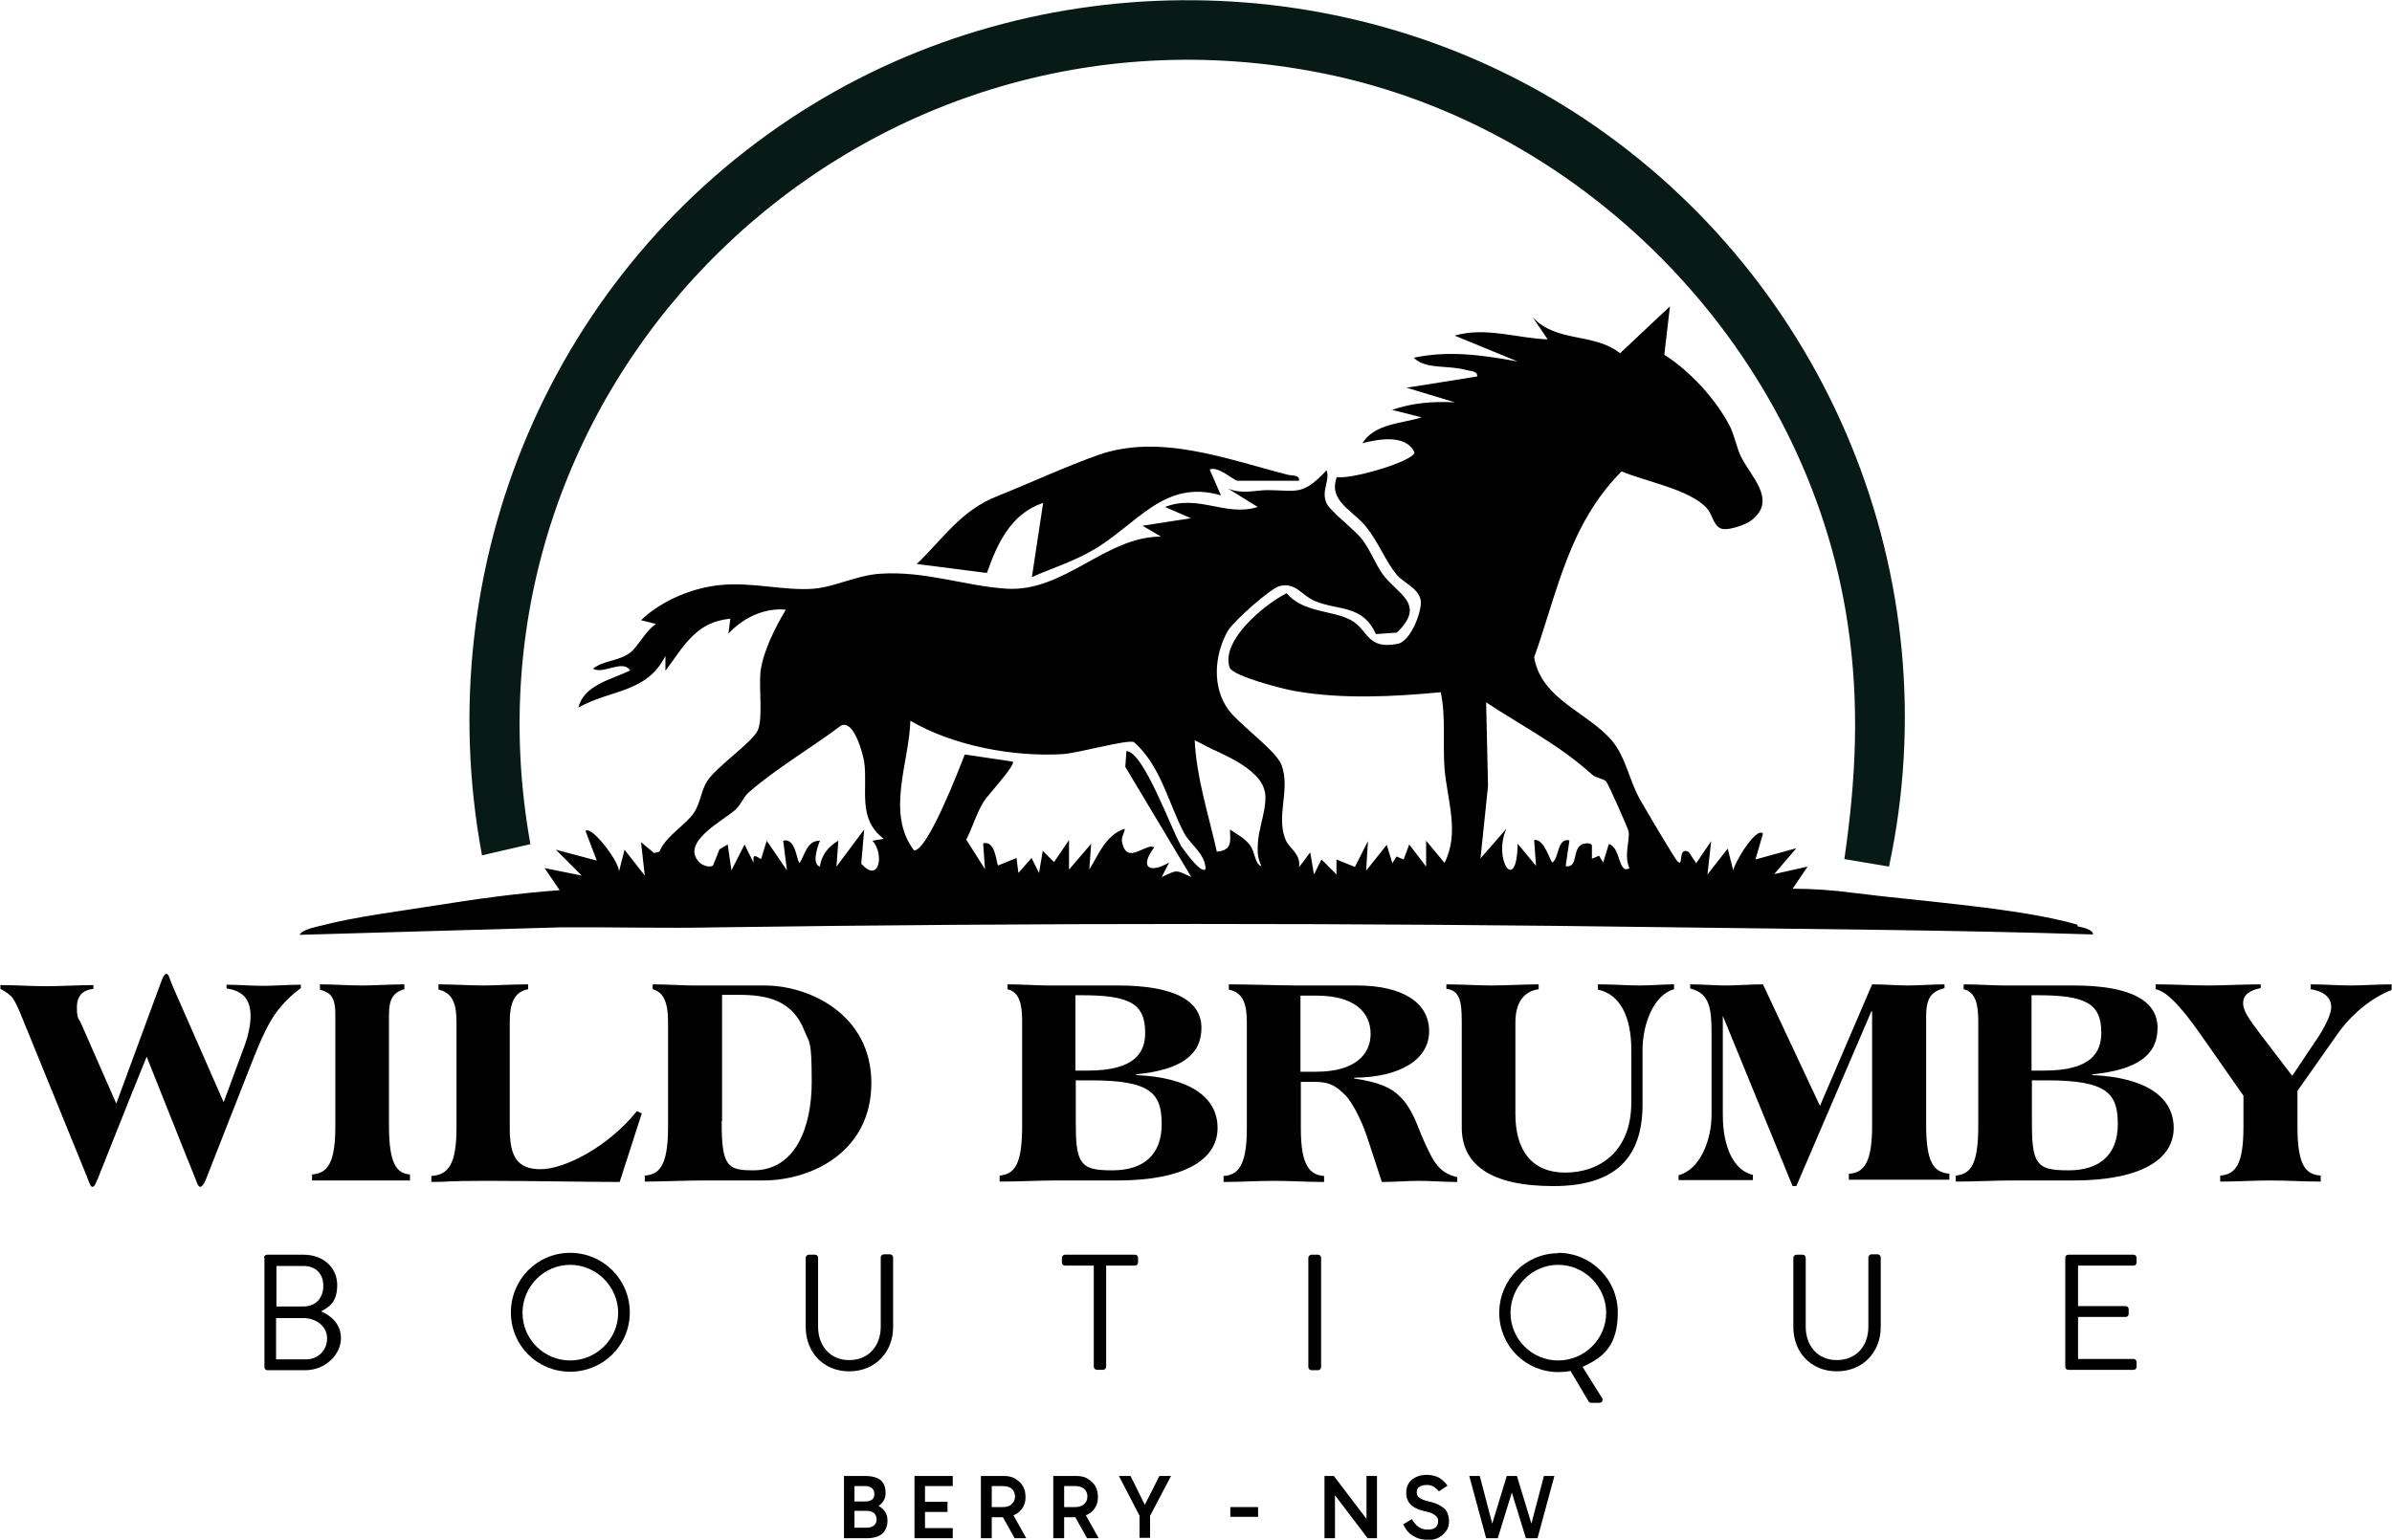 <svg viewBox="0 0 637.7 410.6" version="1.1" xmlns="http://www.w3.org/2000/svg" id="Layer_2">
  
  <defs>
    <style>
      .st0 {
        fill: #010101;
      }

      .st1 {
        fill: #081a15;
      }
    </style>
  </defs>
  <g id="Layer_1-2">
    <g>
      <g>
        <path d="M128.5,228.1l12.9-3C119.2,101.4,228.8-5.1,352.4,19.5c71.4,14.2,129.5,74.8,140.2,146.9,3.2,21.4,2.2,41.4-.9,62.7l11.9,2c16.5-77-16.3-156.1-81.2-199.4-62.3-41.5-145.6-42.2-208.7-2-66.3,42.2-99.7,120.7-85.2,198.4h0Z" class="st1"></path>
        <path d="M346.3,128.1c.2-1.5-1.8-1.2-3-1.5-16.4-4.2-34.2-11.1-50.7-5.2-8.2,2.9-18.2,7.5-26.7,10.9-9.7,3.8-14.3,11.2-21.5,18.1l18.7,2.4c2.8-7.9,6.4-15.8,15-18.7l-3,19.8c5.4-2.4,10.9-4.1,16.1-7.1,11.8-6.7,19-19.2,34.3-14.7l-3-6.9c2.3-1,6.5,3,7.4,3h16.3Z"></path>
        <path d="M553.9,246.6c-15.4-4.5-42.8-6.3-59.8-8.5-5.3-.7-10.8-1.1-16.2-1.1l4-5.9-8.9,2,5.9-6.9-10.9,3,2-6.9c-1.8-2-7.9,8.2-7.9,9.9l-1.5-5.9-5.4,6.9,1-8.9-4,5.9-2-3c-3.1-1.6-1.2,4.3-3,2.5-.8-.8-8.8-14.4-10.1-16.7-2.8-5.1-3.7-11.1-7.3-15.4-6.3-7.6-18.9-11-20.8-22.3,6.4-18,9.2-35.3,23.3-49.6,6.3,2.7,18.3,4.8,22.8,9.9,1.6,1.8,1.7,5.2,4.4,5.5,1.8.2,6-1.2,7.5-2.4,6.8-5.4-.2-11.5-2.9-17-1.2-2.6-1.7-5.5-2.9-8-3.8-7.3-10.6-14.7-17.5-19.1l1.5-12.9-13.3,12.5h0c-7.1-5.6-16.9-2.7-23.3-9.6l4,5.9c-8.3-.3-16.5-3.4-24.8-1l16.8,6.9c-9.3-1.7-18.3-3-27.7-1,3.1,3.2,9.3,1.9,14.1,3.3,1,.3,3,.2,2.8,1.7l-18.8,3,12.9,3.9c-5.9-.3-11.2.1-16.8,2l7.9,2c-5.3,1.7-12.5,1.6-15.8,6.9,4.2-1.1,11.7-2.5,13.9,2.5-.6,2.5-17.4,7.3-20.7,6.5-2.4,6.4,4.2,8.8,7.8,13.3,3.3,4.1,5.2,9.2,8.1,12.7,1.8,2.2,5.6,3.5,6.4,6.6.7,2.4-2.4,11.2-6.1,11.9-8.3,1.6-7.7-3.7-12.4-6.3-4.8-2.7-12.7-1.9-17.2-7.2-5.8,2.9-17.6,12.6-15.2,19.8.8,2.3,14.4,5.8,17.5,6.3,12.5,2.2,26.3,1.5,38.8.3,1.4,6.7.5,13.6,1,20.3.7,8.4,4.1,17.2,0,25.2l-4.9-5.9v6.9s-4.5-5.9-4.5-5.9l-1.5,4-1.9-.8-1.1,1.8-1.5-4.9-5.5,6.9.5-7.9-3.5,6.9-4.9-2v4s-4-4-4-4l-2,4-1-5.9-3,4c.6-3.4-2.4-5-3.4-7-3-6.4,1.3-13.8-1.3-20.4-1.5-3.8-11.1-10.6-14.1-14.6-4.4-6-3.8-14.6-.2-21,1.4-2.5,11.3-11.3,13.8-12,4.4-1.1,5.7,2.4,9.5,4,6.2,2.6,12.7.9,16.2,8.8l5.6-.4c8-7.7.1-10.2-3.8-15.6-2-2.8-3.2-6.3-5.5-9.3-2-2.6-8.4-7.4-9.4-9.5-1.6-3.5.9-5.8,0-8.9-6.5,6.8-7.6,5.4-15.7,5.3-3.4,0-6.7,1.2-10.6-.4l7.9,4.9c-8.5,2.7-15.8-3.5-24.7,0l6.9,3-12.9,2,4.9,2.9c-14.8,0-25.7,14.8-41.1,13.9-11-.7-21.8-4.8-33.7-4-6.3.4-12,3.5-17.8,4-7.7.6-16.3-1.8-24.7-1-7.5.7-15.8,4.1-21.3,9.4l4,1c-2.6,1.6-4.7,5.8-6.7,7.5-3.2,2.5-7.1,2.1-10.1,4.4,2.5,1.7,8-2.6,9.9.5-4.9,2.4-12.3,3.8-13.8,9.9,8.6-4.9,18.2-3.8,23.2-13.8v4c4.9-6.6,8.2-13.1,17.3-13.9l-.5,4c3.8-4.2,9.6-7,15.3-6.4-2.7,4.5-5.9,10.8-6.7,16.1-.6,4.5.7,12.8-.8,16.1-1.5,3.2-10.9,9.6-13.4,13.4-1.7,2.6-1.8,5.7-3.5,8.4-2.3,3.5-7.5,6.2-9.3,10.5l-1.4.4-3.5-2.9,1,8.9-5.4-6.9-1.5,5.9c.4-2.3-7.3-12.5-8.9-10.9l3,7.9-10.9-2.9,6.9,6.9-9.9-2,4,5.9c-11.3.8-22.7,2.4-33.9,4.2-9.4,1.5-20.1,2.8-29.5,5.2-1.5.4-5.4,1.1-5.9,2.5l69.7-2c13.9-.1,27.8.3,41.7,0,85.3-1.2,170-1.2,255.3,0,37.2.5,74.2.7,111.4,1.9,0-1.4-3-1.9-4.2-2.2ZM229.6,230.4l.8-9.2-7.4,9.9.5-6.9c-2.6,1.4-4.6,4-4.9,6.9-2.3-.6-.6-5.5,0-6.9-3.5-.1-4,3.8-5.4,5.9-.8,0-.9-6.8-4.4-5.9l1,7.9-5.4-7.9-1.5,4.9c-1.8-1.1-2.2-1.3-2,1l-2.4-4.9-3.5,6.9-1-6.9-2.2,1.3-1.7,4.3c-1,.7-3-.1-3.7-.9-5.1-5.3,6.5-11.1,9.7-14,1.4-1.3,2.1-3.3,3.4-4.5,7.7-6.7,16.6-11.8,24.7-17.9,3.4-1.7,5.8,7.3,6.2,9.7,1,7.4-1.9,15.1,5.2,20.5l-3,.5c3.2,3.5,1.8,11.4-2.8,6.3ZM314.8,225.4c-2.5-4.1-9.9-25-14.5-25.1l-.3,4.2,17.6,29.4c-4.3-2-3.6-2-7.9,0l2-3.9c-5.3,3.1-8,1.3-4-4-2.1-1.5-7.4,5.2-8.6-1.7-.2-1.1,1-2.9.7-3.3-5.1,1.8-6.8,6.7-9.4,10.9l.5-6.9-5.9,6.9v-7.9s-4,5.9-4,5.9l-3-3-1,5.9-2-4-3.5,4-.5-4-4.9,2c-.5-.4-.6-6.8-4-5.9l.5,6.9-5-7.9c1.7-3.3,2.7-7,4.7-10.2,1-1.6,8.6-9.8,7.7-10.6h0s-12.8-1.9-12.8-1.9c-1.5,3.9-9.9,25.7-13.5,25.6-7.6-9.9-1.3-23.5-1-34.6,11.4,6.7,27.5,9.7,40.6,8.9,3.9-.2,17.4-4,19-3.2,7.2,6.3,9.2,16.4,13.4,24.3,1.6,3,5.7,5.5,5.7,9.6-1.3,1.4-6.1-5.6-6.8-6.6ZM336.6,218.1c-.2.9-.4,1.7-.6,2.6,0,.4-.2.9-.3,1.3-.2,1.3-.4,2.7-.4,4,0,.4,0,.9,0,1.3.1,1.3.4,2.5,1,3.7h0,0c-1.4-.5-1.6-2.3-2.2-3.9-.2-.5-.4-1.1-.7-1.5-1.4-2-3.6-3.1-5.5-4.4.1,3,.7,5.6-3.5,5.9-2.2-9.9-5.4-19.5-5.9-29.7,1,.5,2.2,1.1,3.5,1.8.4.2.9.4,1.4.7.2.1.5.2.7.3.5.2,1,.5,1.5.7.7.4,1.5.7,2.2,1.1.5.3,1,.5,1.5.8,1.4.8,2.8,1.7,4,2.7,1.8,1.5,3.2,3.1,3.7,4.9,0,.2.1.4.2.6.4,2,0,4.5-.6,7.1ZM428.9,225.1l-1.5,4.9-1.1-1.8-1.9.8v-3.4c0-1-2-.7-2.5-.5-2.9,1.2-1,6.4-4.5,5.9l1-6.9c-3.3-.7-2.7,4.6-4.5,5.9-.6,0-2.1-6.4-4.9-6l.5,6.9-4.9-5.9c-.2,13.8-6.7,4.2-3-4h0s-6.9,7.9-6.9,7.9l2-19.3-.5-22.3c10,6.6,19.3,11.2,28.3,19.3,1,.9,3,1,3.7,1.8.5.5,5.9,12.6,6,13.4.3,2.5-1.3,6.4.2,9.7-3,1.9-2.3-5.7-5.5-6.4Z"></path>
      </g>
      <g>
        <path d="M59.6,294l5.8-15.7c.7-1.9,1.4-5,1.4-7.3,0-4.8-2.3-6.8-6.4-7.4v-1c3.3,0,6.7.3,9.7.3s6.8-.3,10.1-.3v.9c-2.7,2-4.9,4.2-6.7,6.7-1.8,2.5-3.7,6.4-5.8,11.7l-12.8,32.6c-.4,1-1,2-1.5,2s-.9-1-1-1.4c-4.5-11.1-8.8-22.1-13.3-33.3-4.5,11-9.4,23.5-13.1,32.7-.2.3-.7,2-1.3,2s-.7-.6-1.6-2.9l-17.6-43.2c-1.1-2.6-1.7-3.7-2.3-4.5-.7-.7-1.7-1.5-3.1-2.2v-1c4.1,0,8.3.3,12.2.3s8.6-.3,12.6-.3v1c-2.7.3-4.4,1.7-4.4,5s.6,2.9,1.1,4.2l9.4,21.4,11.6-31.5c.3-.7,1-3.1,1.7-3.1s.7.8,1.7,3.2l13.7,31.2h0Z" class="st0"></path>
        <path d="M85.2,262.5c3.8,0,7.6.3,11.3.3s7.5-.3,11.3-.3v1.3c-3.3.9-4.1,3.1-4.1,6.9v29.5c0,10.5,2.2,12.7,5.6,13v1.6h-26.1v-1.6c4.1-.3,6.2-3,6.2-12.8v-29.1c0-2,0-4.2-1.1-5.7-.6-.8-1.7-1.3-3-1.7v-1.3h0Z" class="st0"></path>
        <path d="M116.8,262.5c4.2,0,8.4.3,12,.3s7.6-.3,12-.3v1.3c-3.9.7-4.9,4.1-4.9,8.7v28.4c0,7.4,1.9,10.9,8.2,10.9s17.9-5.8,25.7-15.5l1.3.6-5.9,18.3c-8.4,0-23.9-.3-35.5-.3s-9.4.3-14.7.3v-1.6c4.4-.3,6.7-2.9,6.7-12.8v-28.2c0-4.5-.8-7.8-4.8-8.7,0,0,0-1.3,0-1.3Z" class="st0"></path>
        <path d="M174,262.5c3.6,0,8.1.3,10.7.3h19.1c12.1,0,28.5,7.8,28.5,26s-15.7,26-28.9,26h-16.6c-3.1,0-10.9.3-14.9.3v-1.6c3.7-.3,6.2-2.3,6.2-12.9v-28.1c0-4.5-.9-7.9-4.1-8.7v-1.3h0ZM192.4,299c0,5.7.2,10.2,2.4,11.9,1.2,1,3.2,1.2,6,1.2,11.5,0,15.6-11.9,15.6-23.5s-.6-10.3-1.9-13.6c-3.1-8.2-9.9-9.7-17.5-9.7h-4.5v33.6h0Z" class="st0"></path>
        <path d="M268.6,262.5c3.7,0,8.1.3,10.7.3h18.6c15.3,0,22.4,4.1,22.4,11.3s-5.4,11.2-17.4,12.4v.2c14,.6,21.7,5.7,21.7,14.1s-8.8,14-26.7,14h-17c-3.3,0-9.4.3-14.4.3v-1.6c4.1-.4,6-3.1,6-13.4v-27.6c0-4.5-.6-7.9-3.9-8.7v-1.3h0ZM286.8,285.5h3.2c12.7,0,15.3-4.9,15.3-10.1,0-7.9-4.3-10-17.1-10h-1.5v20.1h0ZM286.8,299.5c0,4.5.2,8.3,1.5,10.1,1.3,2,3.4,2.5,8.3,2.5,8.2,0,13.1-4.1,13.1-12.3s-2.8-11.7-18.9-11.7h-4v11.4h0Z" class="st0"></path>
        <path d="M327.6,262.5c5.4,0,14.4.3,18,.3h16.1c12.3,0,19.3,4.6,19.3,12.2s-7.8,12.3-20,12.4v.2c6.5,1,9.8,2.3,12.4,5,1.6,1.6,3.1,3.9,4.7,8,1,2.6,2,4.8,3,6.8,1.7,3.5,3.6,5.7,7.4,6.5v1.3c-3.3,0-7.2-.3-10.2-.3s-6.6.3-9.9.3l-4-12.2c-1.7-5-4.1-9.2-5.6-10.8-2.4-2.4-4.1-3.7-8.2-3.7h-3.8v12.5c0,10.1,2.5,12.3,6.2,12.6v1.6c-4.5,0-9.1-.3-13.4-.3s-8.8.3-13.4.3v-1.6c3.6-.2,6.2-2.4,6.2-12.5v-28.5c0-4.5-.8-7.9-4.8-8.7v-1.3h0ZM346.6,285.8h4.3c10.2,0,14.5-4.5,14.5-10.1s-4.1-10.2-14.5-10.2h-4.2v20.4h0Z" class="st0"></path>
        <path d="M385.6,262.5c3.9,0,8.3.3,12.1.3s8.6-.3,12.5-.3v1.3c-4.1.6-6.2,3.7-6.2,8.9v24.4c0,9.7,4.4,15.6,13.3,15.6s17.6-5.4,17.6-18.7v-14.1c0-8.7-3-14.8-8.9-16v-1.4c4.2,0,8,.3,11,.3s6.4-.3,9.3-.3v1.3c-5.4,1.5-8.4,9.2-8.4,16.2v14.5c0,14-7,21.8-23.8,21.8s-24.4-5.8-24.4-15.6v-28.3c0-5.5-.6-8.3-4.1-8.7v-1.3h0Z" class="st0"></path>
        <path d="M450.6,262.5c3.2,0,6.6.3,9.5.3s6.7-.3,9.9-.3l15.2,32.4,13.9-32.4c3.2,0,6.6.3,9.5.3s6.6-.3,9.8-.3v1c-3.3.9-4.9,2.3-4.9,7.6v28.7c0,10.5,2.1,12.8,6.2,13.2v1.6h-26.8v-1.6c4.1-.2,6.2-3.1,6.2-12.8v-30.5h-.2l-20,46.6h-1l-18.6-45.4h0v26.4c0,8.9,3.1,14.9,8,16v1.4h-19.8v-1.3c5.8-1.5,8.8-9.5,8.8-16.1v-21.4c0-7.1-.5-11-5.7-12.3v-1h0Z" class="st0"></path>
        <path d="M523.5,262.5c3.7,0,8.1.3,10.7.3h18.6c15.3,0,22.4,4.1,22.4,11.3s-5.3,11.2-17.4,12.4v.2c14,.6,21.7,5.7,21.7,14.1s-8.8,14-26.7,14h-17c-3.3,0-9.4.3-14.4.3v-1.6c4.1-.4,6-3.1,6-13.4v-27.6c0-4.5-.6-7.9-3.9-8.7v-1.3h0ZM541.7,285.5h3.2c12.7,0,15.3-4.9,15.3-10.1,0-7.9-4.3-10-17.1-10h-1.5v20.1h0ZM541.7,299.5c0,4.5.2,8.3,1.5,10.1,1.3,2,3.4,2.5,8.3,2.5,8.2,0,13.1-4.1,13.1-12.3s-2.8-11.7-18.9-11.7h-4v11.4h0Z" class="st0"></path>
        <path d="M575,262.5c4.6,0,9.4.3,13.6.3s9.5-.3,14.1-.3v1c-3.2.6-4.7,2-4.7,4s1.5,4.2,4.7,8.4l8.4,11,6.9-10.3c2.3-3.5,3.5-6.5,3.5-8,0-3.1-2.8-4.4-5.5-4.8v-1.3c3.7,0,7.4.3,10.6.3s7.5-.3,11-.3v1.5c-5.6,2.2-10.7,6.5-14.4,11.7l-10.7,15.2v9.7c0,10.4,2.3,12.6,6.2,12.9v1.6c-4.5,0-9.1-.3-13.4-.3s-8.8.3-13.4.3v-1.6c4.1-.3,6.2-3,6.2-13v-8.3l-11.4-16.3c-5.8-8.3-9.4-11.6-12-12.1v-1.3h0Z" class="st0"></path>
      </g>
      <g>
        <path d="M70.4,335.4c0-.4.3-.8.8-.8h9.7c5.4,0,9,3.5,9,8.1s-2.2,5.9-4.3,7c2.3,1,5.3,3.1,5.3,7.2s-3.9,8.5-9.6,8.5h-10c-.5,0-.8-.4-.8-.8v-29.2h0ZM81.6,362.5c3.2,0,5.6-2.4,5.6-5.6s-2.9-5.4-6.3-5.4h-7.3v11h8ZM80.9,348.4c3.4,0,5.3-2.4,5.3-5.5s-1.9-5.3-5.3-5.3h-7.2v10.8h7.2Z" class="st0"></path>
        <path d="M152,334.1c8.8,0,15.9,7.1,15.9,15.9s-7.1,15.8-15.9,15.8-15.8-7-15.8-15.8,7-15.9,15.8-15.9h0ZM152,362.8c7,0,12.8-5.7,12.8-12.7s-5.8-12.8-12.8-12.8-12.7,5.8-12.7,12.8,5.7,12.7,12.7,12.7Z" class="st0"></path>
        <path d="M214.8,335.4c0-.4.4-.8.8-.8h1.7c.5,0,.8.4.8.8v18.4c0,5,3.1,8.9,8.3,8.9s8.4-3.8,8.4-8.9v-18.5c0-.4.4-.8.8-.8h1.7c.4,0,.8.4.8.8v18.6c0,6.7-4.8,11.8-11.7,11.8s-11.6-5.1-11.6-11.8v-18.6h0Z" class="st0"></path>
        <path d="M291.6,337.5h-7.7c-.5,0-.8-.4-.8-.8v-1.3c0-.4.4-.8.8-.8h18.7c.5,0,.8.4.8.8v1.3c0,.4-.4.8-.8.8h-7.7v27c0,.4-.4.8-.8.8h-1.7c-.4,0-.8-.4-.8-.8v-27h0Z" class="st0"></path>
        <path d="M348.8,335.4c0-.4.4-.8.8-.8h1.8c.4,0,.8.4.8.8v29.2c0,.4-.4.8-.8.8h-1.8c-.4,0-.8-.4-.8-.8v-29.2Z" class="st0"></path>
        <path d="M415.4,334.1c8.8,0,15.9,7.1,15.9,15.9s-3.8,12-9.4,14.5l5.2,8.3c.4.6,0,1.3-.7,1.3h-2.2c-.2,0-.5-.1-.7-.4l-4.8-8.1c-1,.2-2.2.3-3.2.3-8.8,0-15.8-7-15.8-15.8s7-15.9,15.8-15.9h0ZM415.4,362.8c7,0,12.8-5.7,12.8-12.7s-5.8-12.8-12.8-12.8-12.7,5.8-12.7,12.8,5.7,12.7,12.7,12.7Z" class="st0"></path>
        <path d="M478.1,335.4c0-.4.4-.8.8-.8h1.7c.5,0,.8.4.8.8v18.4c0,5,3.1,8.9,8.3,8.9s8.4-3.8,8.4-8.9v-18.5c0-.4.4-.8.8-.8h1.7c.4,0,.8.4.8.8v18.6c0,6.7-4.8,11.8-11.7,11.8s-11.6-5.1-11.6-11.8v-18.6h0Z" class="st0"></path>
        <path d="M550.6,335.4c0-.4.3-.8.8-.8h17.4c.5,0,.8.4.8.8v1.3c0,.4-.3.8-.8.8h-14.8v10.8h12.7c.4,0,.8.4.8.8v1.3c0,.5-.4.8-.8.8h-12.7v11.2h14.8c.5,0,.8.4.8.8v1.3c0,.4-.3.8-.8.8h-17.4c-.5,0-.8-.4-.8-.8v-29.2h0Z" class="st0"></path>
      </g>
      <g>
        <path d="M225,410.2v-16.6h5.7c1.2,0,2.2.2,3,.5.8.3,1.4.8,1.8,1.5s.6,1.5.6,2.5-.2,1.6-.6,2.2-.9,1.1-1.6,1.5c-.7.4-1.4.5-2.1.5v-1.1c1.1,0,1.9.2,2.6.5.7.4,1.2.9,1.6,1.5.4.6.6,1.4.6,2.3,0,1.5-.5,2.7-1.4,3.5-.9.8-2.3,1.2-4.1,1.2h-6.1ZM227.8,395.2v13.1l-1.1-.9h4.4c.8,0,1.4-.2,1.9-.6.5-.4.7-1,.7-1.6s-.2-1.3-.7-1.7-1.1-.6-1.9-.6h-4.4v-2.5h4c.8,0,1.4-.2,1.8-.5s.6-.8.6-1.5-.2-1.1-.6-1.5-1-.6-1.8-.6h-3.9l1-1.1h0Z" class="st0"></path>
        <path d="M245.8,396.3l.8-1v13l-.9-.8h8.3v2.7h-10.2v-16.6h10.2v2.7h-8.2ZM245.9,403.2v-2.7h6.7v2.7h-6.7Z" class="st0"></path>
        <path d="M261.5,410.2v-16.6h6.1c1.1,0,2.2.2,3,.7s1.6,1.1,2.1,2,.7,1.8.7,2.9-.2,2-.7,2.8-1.2,1.5-2.1,1.9c-.9.5-1.9.7-3,.7h-3.8v-2.7h3.5c1,0,1.8-.2,2.4-.8.6-.5.9-1.2.9-2s-.3-1.6-.9-2.1c-.6-.5-1.4-.7-2.4-.7h-3.5l.6-.6v14.5h-2.8,0ZM270.5,410.2l-3.8-6.8h3.1l3.8,6.8h-3.1Z" class="st0"></path>
        <path d="M280.8,410.2v-16.6h6.1c1.1,0,2.2.2,3,.7s1.6,1.1,2.1,2,.7,1.8.7,2.9-.2,2-.7,2.8-1.2,1.5-2.1,1.9c-.9.5-1.9.7-3,.7h-3.8v-2.7h3.5c1,0,1.8-.2,2.4-.8.6-.5.9-1.2.9-2s-.3-1.6-.9-2.1c-.6-.5-1.4-.7-2.4-.7h-3.5l.6-.6v14.5h-2.8,0ZM289.8,410.2l-3.8-6.8h3.1l3.8,6.8h-3.1Z" class="st0"></path>
        <path d="M306,402.9h-1.6l4.7-9.3h3.1l-5.9,11.2.3-2.1v7.4h-2.8v-7.4l.3,2.1-5.8-11.2h3.1l4.6,9.3h0Z" class="st0"></path>
        <path d="M335.4,404.5h-7.4v-2.6h7.4v2.6Z" class="st0"></path>
        <path d="M364.6,410.2l-10.1-13.3,1.4-.4v13.7h-2.8v-16.6h2.5l9.8,12.9h-1.1c0,0,0-12.9,0-12.9h2.8v16.6h-2.5,0Z" class="st0"></path>
        <path d="M380.5,410.6c-.9,0-1.7-.1-2.5-.4s-1.5-.7-2.2-1.3-1.2-1.4-1.7-2.4l2.3-1.4c.5.9,1.1,1.6,1.8,2.1s1.5.7,2.5.7,1.6-.2,2-.6c.5-.4.7-.9.7-1.6s-.1-.8-.3-1.1c-.2-.3-.6-.6-1.1-.9-.5-.3-1.2-.5-2.2-.7-1.3-.3-2.3-.7-3-1.2-.7-.5-1.2-1-1.5-1.7-.3-.6-.4-1.3-.4-2.1s.2-1.8.7-2.5c.4-.7,1.1-1.2,1.9-1.6.8-.4,1.8-.6,2.9-.6s2.5.3,3.3.8,1.6,1.2,2.2,2.1l-2.3,1.5c-.5-.6-1-1-1.5-1.3s-1.1-.4-1.7-.4c-.9,0-1.5.2-2,.5-.5.3-.7.8-.7,1.5s.2,1,.7,1.4,1.3.7,2.5,1c1.4.3,2.4.7,3.2,1.2.8.5,1.4,1,1.7,1.7s.5,1.4.5,2.4-.2,1.8-.7,2.5-1.1,1.3-2,1.8-1.9.7-3,.7h0Z" class="st0"></path>
        <path d="M396.2,410.2l-4.5-16.6h2.8l3.9,14.9-1.3.2,4.6-15.1h2.7l-.6,2-4.5,14.6h-3.2ZM406.8,410.2l-4.5-14.6-.6-2h2.7l4.6,15.1-1.3-.2,3.9-14.9h2.8l-4.5,16.6h-3.2Z" class="st0"></path>
      </g>
    </g>
  </g>
</svg>